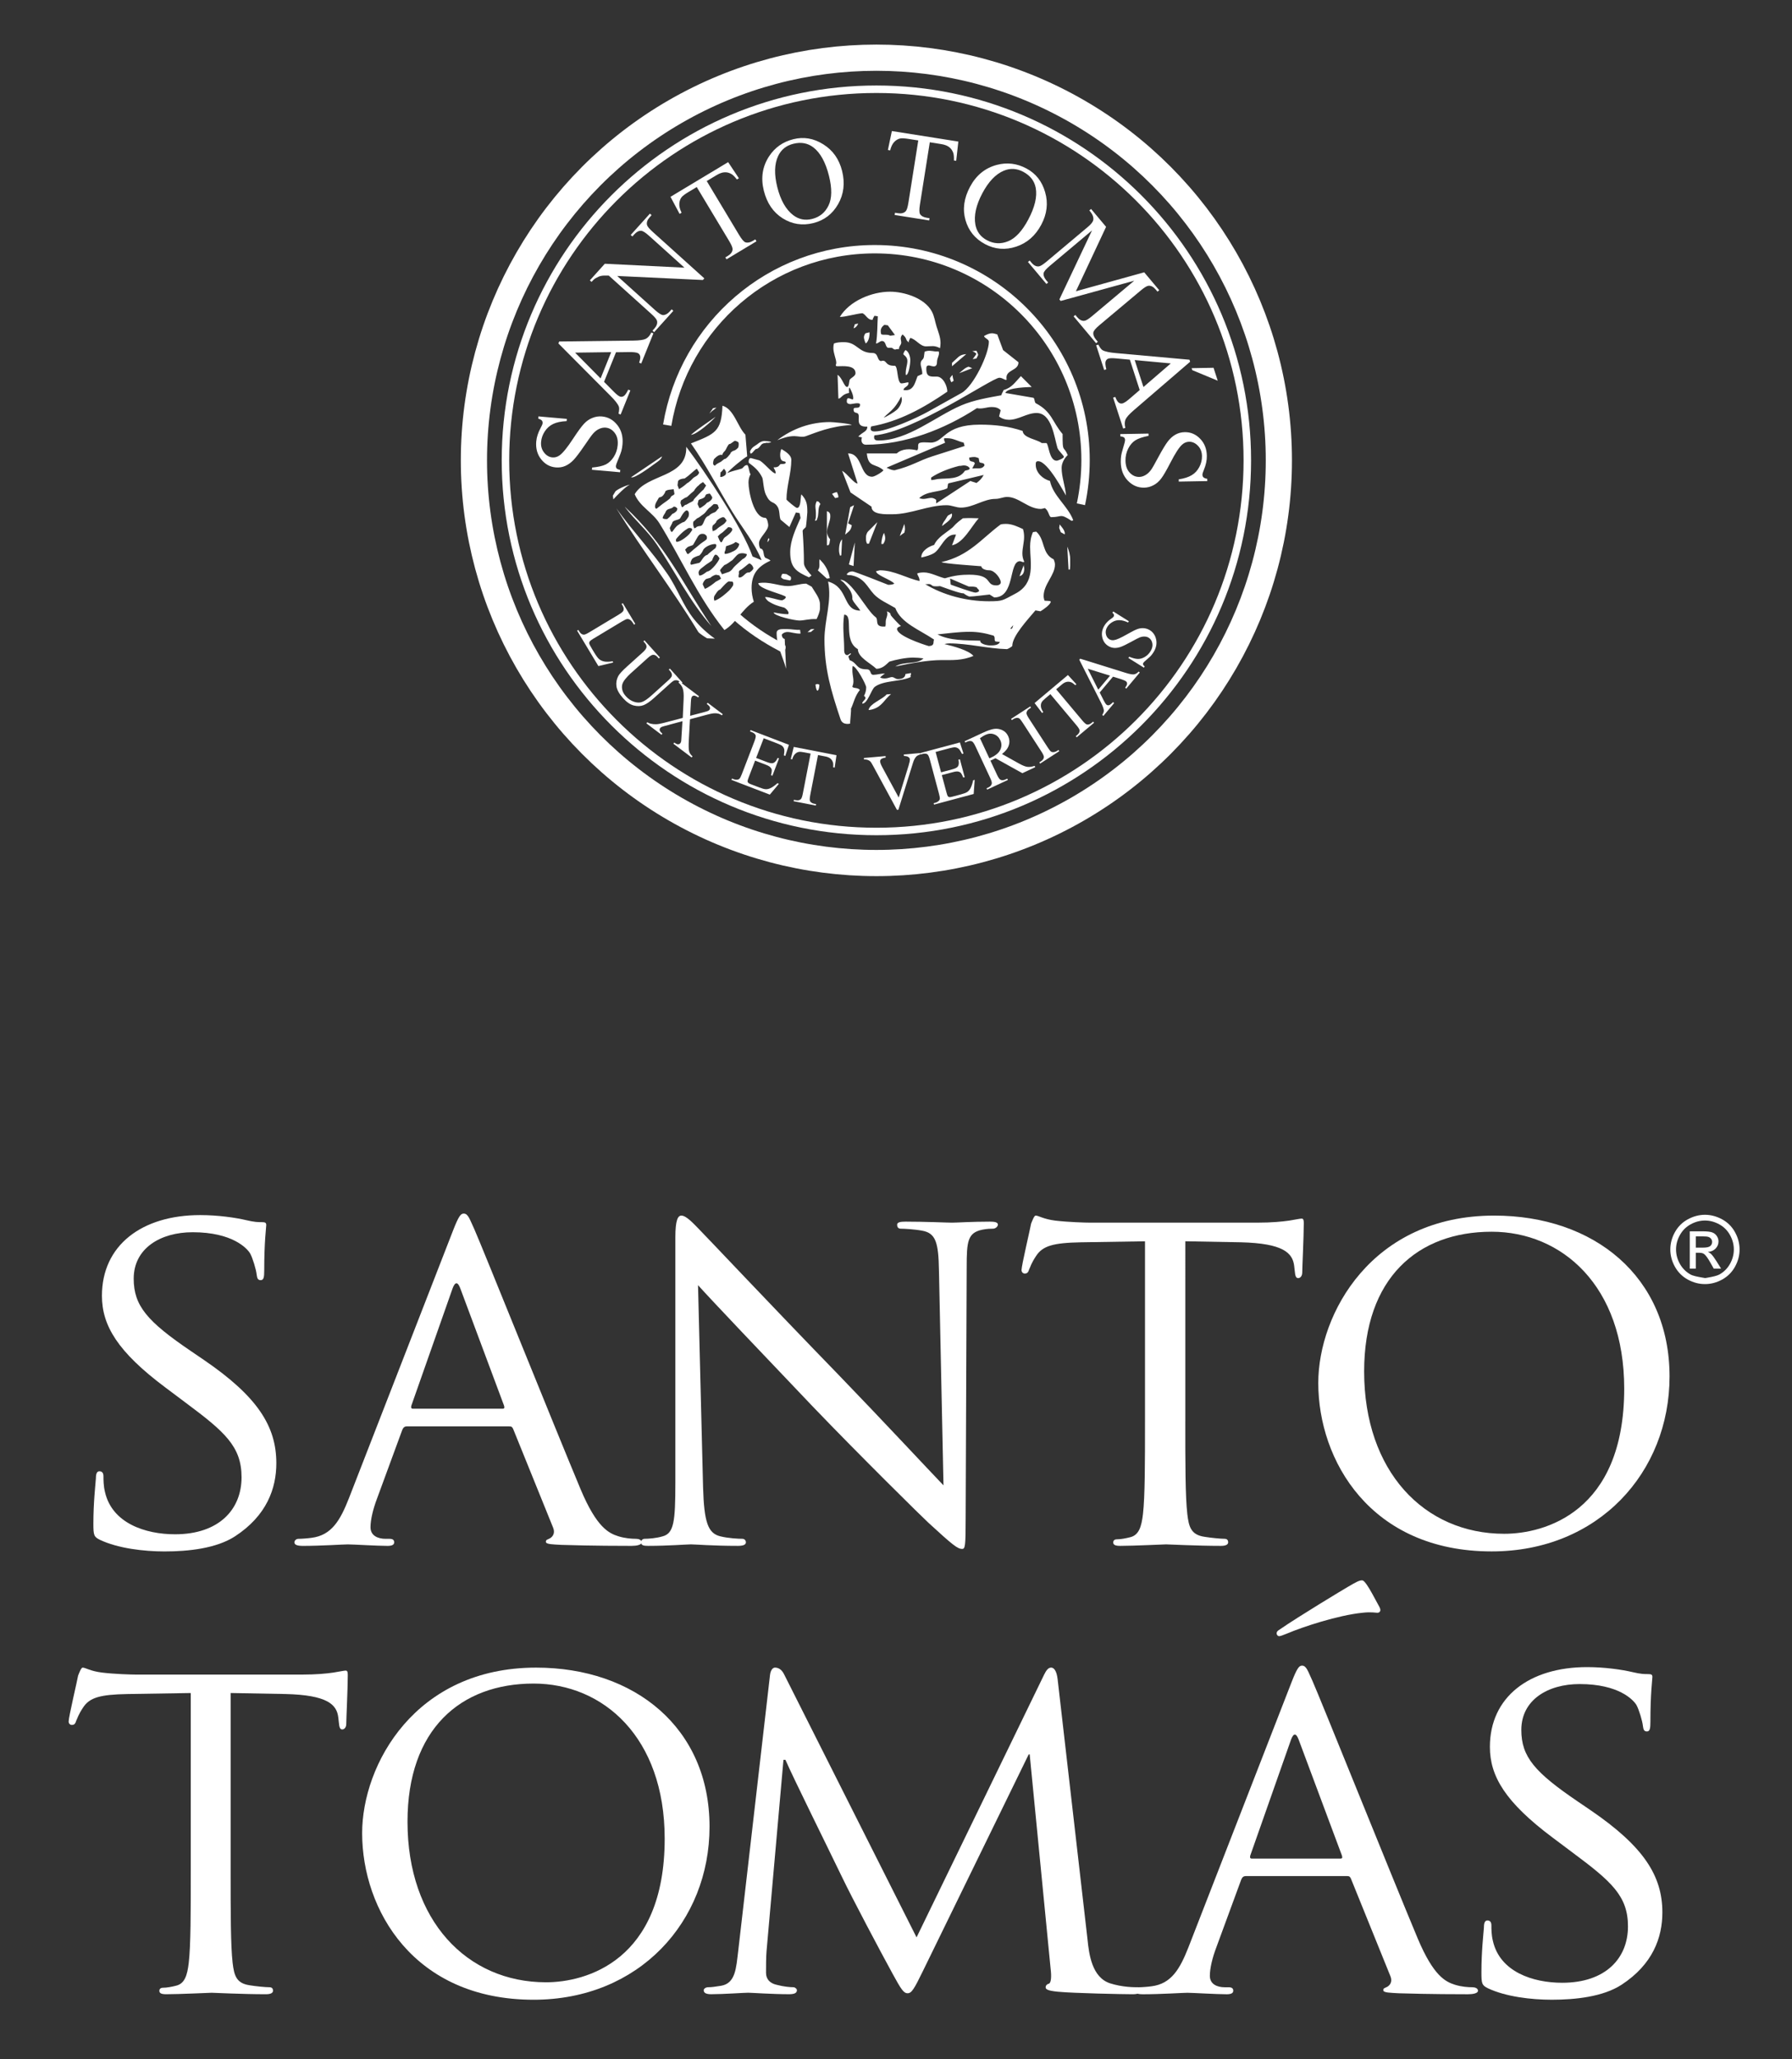 <?xml version="1.0" encoding="utf-8"?>
<!-- Generator: Adobe Illustrator 15.0.0, SVG Export Plug-In . SVG Version: 6.00 Build 0)  -->
<!DOCTYPE svg PUBLIC "-//W3C//DTD SVG 1.1//EN" "http://www.w3.org/Graphics/SVG/1.1/DTD/svg11.dtd">
<svg version="1.1" id="Capa_1" xmlns="http://www.w3.org/2000/svg" xmlns:xlink="http://www.w3.org/1999/xlink" x="0px" y="0px"
	 width="239.13px" height="274.615px" viewBox="0 0 239.13 274.615" enable-background="new 0 0 239.13 274.615"
	 xml:space="preserve">
<rect x="0" y="0" width="239.13" height="274.615" fill="#333333" stroke="none"/>
<circle fill="none" stroke="#FFFFFF" stroke-width="3.495" stroke-miterlimit="3.864" cx="116.948" cy="61.4" r="53.707"/>
<path fill="none" stroke="#FFFFFF" stroke-width="1.115" stroke-miterlimit="3.864" d="M89.035,56.707
	c2.218-13.317,13.753-23.469,27.701-23.469c15.533,0,28.124,12.592,28.124,28.125c0,2.021-0.213,3.993-0.618,5.894"/>
<path fill="none" stroke="#FFFFFF" stroke-width="1.115" stroke-linecap="round" stroke-miterlimit="3.864" d="M104.283,86.344
	c-2.17-1.124-4.269-2.524-6.084-4.153"/>
<path fill-rule="evenodd" clip-rule="evenodd" fill="#FFFFFF" d="M112.159,95.921c-1.276-3.827-2.14-6.689-2.14-10.664
	c0-2.565,1.019-5.125,0.483-7.691c2.788,0.77,1.876,3.875,4.306,3.875c-0.392-0.609-0.877-1.012-1.071-1.532
	c0.084-1.003-0.718-1.701-1.155-2.223c-0.058-0.069-0.442-0.314-0.442-0.361c1.443-0.045,3.498,4.124,4.706,4.987
	c0.446,0.32-0.259,1.387,1.302,1.247c0.057-0.315,0.043-0.464,0.043-0.616c0-0.522,0.344-0.808,0.169-1.412
	c0.344,0.173,0.482,0.23,0.482,0.466c0,0.125,1.268,1.445,1.386,1.503c-0.225,0.065-0.524,0.186-0.524,0.391
	c0,0.882,3.291,2.006,4.243,2.283c0.823-0.053,0.537-0.506,0.693-0.873c-1.929-1.305-4.432-2.214-5.167-4.206
	c-1.004-0.598-2.137-1.072-2.858-1.847c-0.915-0.982-1.26-2.173-3.025-2.523c-0.199-0.039-0.489,0.037-0.609-0.121
	c0.264-0.367,0.559-0.39,0.798-0.39c0.232,0,4.271,1.588,4.748,1.788c0.445,0,0.62-0.069,0.819-0.151
	c-0.45-0.559-2.437-1.115-2.437-1.668l0.503-0.12c1.9,0,3.536,1.053,5.295,1.428c0.015-0.493-0.275-0.731-0.314-1.007
	c0.29-0.116,0.6-0.135,0.924-0.135c0.882,0,1.917,0.595,2.773,0.782c1.305-0.396,2.253-0.482,3.234-0.482
	c3.258,0,2.09,1.428,3.636,1.428c0.351,0,0.588-0.179,0.588-0.406c0-0.492-0.797-1.608-1.534-1.608c-0.447,0-1.018-0.166-1.071-0.54
	c-0.646-0.057-5.063-0.348-5.315-0.555c3.683-0.824,5.381-3.161,7.899-5.018c0.232-0.062,0.469-0.075,0.715-0.075
	c0.827,0,1.602,0.388,2.27,0.69c0.1,0.346,0.146,0.684,0.146,1.037c0,0.742-0.23,1.477-0.23,2.223c0,0.373,0.077,0.746,0.253,1.097
	c-0.105,0.149-0.428-0.075-0.568-0.075c-1.555,0-0.597,4.836-3.444,4.836l-0.61-0.389c-0.68,0.065-2.099,0.269-2.667,0.269
	c-0.197,0-0.688-0.326-0.82-0.436c-0.299,0.103-2.738-0.82-3.15-0.96c-0.175,0.037-0.406,0.03-0.589,0.03
	c-0.502,0-0.403-0.16-0.715-0.27c-0.216-0.077-0.478,0.046-0.679-0.026c2.436,1.477,5.51,2.293,8.516,2.293
	c1.931,0,1.821-0.123,3.537-1.016c2.729-1.421,1.969-4.141,1.969-6.253c0-0.651,0.1-1.332,0.376-1.953l0.441-0.061
	c1.217,1.044,0.696,2.914,2.333,3.695c0.091,0.232,0.167,0.452,0.167,0.692c0,1.428-1.513,2.617-1.513,4.22
	c0,0.187,0.054,0.388,0.104,0.571c0.065,0.091,0.843-0.012,0.843,0.166c0,0.36-0.994,1.057-1.367,1.276l-0.672-0.12
	c-1.027,1.224-3.09,3.421-3.09,4.732c0,0.088-0.608,0.438-0.714,0.436c-2.569-0.066-5.131-0.767-7.688-0.767
	c-0.229,0-0.437,0.039-0.652,0.091c1.159,0.277,3.232,0.816,3.866,1.577c-1.468,0.645-2.93,0.556-4.223,0.556
	c-1.916,0-4.349,0.464-6.197,0.857c1.196-0.747,2.895-0.214,3.76-1.083c-0.474-0.065-0.925-0.104-1.408-0.104
	c-0.961,0-2.271,0.27-3.151,0.54c-0.466,0.421-0.881,0.917-1.722,0.962c-0.868-0.819-2.453-1.513-2.479-2.629
	c-2.051-1.173-0.486-4.597-1.828-4.597c-0.246,1.664,0,3.005,0,4.567c0,0.22-0.023,0.826,0.419,0.826
	c0.134,0,0.343-0.241,0.484-0.241c0.042,0.2-0.384,0.322-0.336,0.452l0.167,0.464c1.086,0.389,0.806,1.217,2.248,1.217
	c0.727,0,0.373,0.736,0.925,0.736c0.426,0,1.016-0.18,1.534-0.18c-0.386,0.307-0.546,0.387-0.631,0.557
	c0.758,0.284,1.237-0.076,1.555-0.076c0.319,0,0.466,0.27,0.82,0.27c0.691,0,0.987-0.311,0.987-0.676l0.735-0.135
	c0.063,0.258-0.155,0.396,0,0.526c-1.392,0.652-3.621,0.431-4.81,1.308c-0.483,0.354-0.96,2.252-1.681,2.252
	c-0.042-0.402,0.802-0.636,0.231-1.037c0.199-0.376,0.293-0.739,0.293-1.142c0-0.351-1.313-2.838-1.806-2.838
	c-0.189,1.159,0.347,1.831-0.042,2.734c0.083,0.288,0.695,0.078,1.009,0.45c-0.674,0.82-0.792,1.648-1.198,2.523
	c0.074,0.082-0.15,1.914-0.096,1.967C113.452,96.506,112.451,96.798,112.159,95.921 M126.867,77.973l-0.083-0.812l2.479,1.066
	c0.427,0,0.663-0.011,1.072,0.106c0.048,0.202,0.314,0.226,0.314,0.496c-0.073,0.131-0.361,0.21-0.482,0.21
	C129.808,79.039,127.301,78.134,126.867,77.973 M134.808,83.846l0.4-0.466c-0.094,0.421-0.191,0.481-0.23,0.481L134.808,83.846z
	 M132.099,86.083c-0.424,0-1.378-0.218-1.282-0.631c-1.927-0.06-4.088,0.023-5.714-0.841c1.448-0.141,2.812-0.346,4.286-0.346
	c1.155,0,2.133,0.197,3.193,0.511c0.279,0.224,0.026,0.65,0.272,0.781c0.032,0.017,0.457,0.034,0.567,0.06
	C133.242,86.109,132.459,86.083,132.099,86.083 M109.073,92.137c-0.203-0.188-0.205-0.593-0.259-0.826
	c0.309-0.153,0.395-0.038,0.531,0.016c-0.032,0.448-0.097,0.649-0.167,0.72L109.073,92.137z M115.9,94.69
	c0.195-0.87,1.788-1.358,2.417-2.073l0.588-0.045c-0.951,0.776-1.156,1.624-2.43,2.023C116.352,94.634,116.038,94.708,115.9,94.69
	 M136.048,76.846l0.566-1.488c-0.015,0.167,0.064,0.332,0.064,0.496C136.679,76.318,136.512,76.733,136.048,76.846 M104.217,77.001
	c0.103-0.363,0.099-0.432,0.258-0.475l0.476,0.043l0.56,0.346c0.128,0.325-0.032,0.514-0.128,0.495l-0.864-0.173L104.217,77.001z
	 M103.246,81.682c0.695,0.13,1.319,0.238,1.92,0.238c0.259-0.298-0.382-0.844-0.539-0.885c-0.843-0.221-1.363-0.376-2.091-0.841
	c-0.115-0.072-0.433-0.419-0.433-0.561c0.444-0.058,1.788,0.431,2.222,0.431c0.169,0,0.54-0.241,0.54-0.431
	c0-0.31-3.668-1.044-3.668-1.854c1.474-0.26,2.72,0.388,3.948,0.388c0.818,0,1.608-0.324,2.438-0.324l0.733,0.41
	c0.396,0.697,1.101,1.502,1.101,2.33v0.604c0,0.359-0.282,1.07-0.454,1.381c-1.016-0.043-1.639,0.195-2.288,0.195
	C106.037,82.762,103.246,82.149,103.246,81.682 M95.395,85.178l-1.036-0.044c-0.241-0.133-1.061-0.658-1.186-0.864
	c-3.439-5.664-7.448-10.853-10.937-16.481c2.245,3.121,4.804,5.801,6.853,8.795c1.327,1.941,2.028,4.151,3.544,6.026
	C93.421,83.583,94.37,84.459,95.395,85.178 M107.755,84.313l0.452-0.387l0.476-0.043l-0.476,0.409L107.755,84.313z M104.899,89.197
	c-0.479-1.748-1.264-3.009-1.264-4.797c0-0.44,0.525-0.495,0.863-0.495h0.539c0.573,0,1.151,0.129,1.727,0.107l0.063,0.496
	c-0.741,0.022-1.237-0.216-1.768-0.216c-0.266,0-0.574,0.131-0.734,0.345c0,0.321,0.192,0.566,0.388,0.583L104.899,89.197z
	 M110.344,77.172l-1.208-1.1c0.369-0.492,0.123-0.947,0.237-1.488c0.182,0.23,0.409,0.43,0.582,0.669
	c0.413,0.572,0.651,1.165,0.777,1.854L110.344,77.172z M113.902,43.781l0.173-0.541l0.453-0.086
	c-0.154,0.353-0.328,0.478-0.453,0.562L113.902,43.781z M118.799,44.772c-0.449-0.225-0.748-0.051-1.186-0.173
	c-0.071-0.095-0.086-0.334-0.086-0.452c0-0.354,0.211-0.64,0.495-0.821l0.453,0.065l0.951,1.294L118.799,44.772z M115.542,45.807
	c-0.103-0.094-0.259-0.648-0.259-0.797c0-0.201,0.083-0.414,0.215-0.561l0.54-0.129c0.016,0.393-0.054,0.932-0.324,1.316
	L115.542,45.807z M119.661,46.563c-0.399,0.173-0.438-0.122-0.689-0.173c-0.184-0.036-0.421,0.069-0.583-0.064
	c-0.251-0.209-0.185-0.842-0.711-0.842c-0.241,0-0.58,0.373-0.777,0.323c0.203-1.215,0.159-2.399,0.237-3.623l-0.454-0.065
	c-0.054,0.11-0.257,0.432-0.235,0.54c-0.678,0.043-0.876-0.681-1.36-0.885c-0.917,0.08-2.25,0.497-3.02,0.497
	c1.292-2.133,4.254-3.366,6.709-3.366c1.883,0,4.613,0.853,5.565,2.633c0.343,0.639,0.415,1.308,0.626,1.983
	c0.223,0.721,0.538,1.456,0.538,2.223c0,0.228-0.028,0.464-0.065,0.69c-0.805-0.403-1.08-0.238-1.877-0.238
	c-0.795,0-1.376-0.993-2.091-1.122c-0.019,0.037-0.382,0.648-0.108,0.648c-0.669-0.424-0.205-0.508-0.927-1.122
	c-0.411,0.446-0.173,0.77-0.173,1.079c0,0.355-0.302,0.438-0.302,0.884H119.661z M129.801,47.9c0.348-0.458,0.422-0.586,0.496-0.713
	c-0.303-0.31-0.527-0.316-0.562-0.344l0.562-0.065c0.056,0.081,0.237,0.493,0.237,0.56l-0.237,0.475L129.801,47.9z M127.04,48.849
	v-0.452c0.155-0.172,0.354-0.311,0.518-0.475c0.474-0.474,0.701-0.626,1.381-0.691L127.04,48.849z M127.988,49.778
	c0.578-0.469,0.793-0.736,1.267-0.87l0.481,0.201L127.988,49.778z M120.826,46.692c0.477,0.167,0.648,0.979,0.648,1.315
	c0,0.605-0.224,2.083-0.603,2.007c-0.065-0.776,0.214-1.304,0.214-1.877c0-0.595-0.538-0.782-0.538-0.907
	C120.547,47.097,120.722,46.78,120.826,46.692 M126.954,50.986c-0.135-0.217-0.194-0.488-0.194-0.54
	c0.118-0.209,0.312-0.418,0.345-0.431c0.022,0.454,0.151,0.623,0.151,0.776L126.954,50.986z M117.916,55.708
	c0.438-0.46,0.952-0.82,1.358-1.294c0.278-0.324,0.493-0.649,0.711-1.014c0.091-0.152,0.17-0.362,0.281-0.495
	c0.281,0.616-0.256,1.453-0.583,1.746C119.36,54.943,118.32,55.575,117.916,55.708 M94.661,55.148l0.496-0.713l0.453-0.063
	c-0.418,0.349-0.494,0.37-0.539,0.409L94.661,55.148z M103.721,58.708c2.068-1.56,4.465-2.416,7.054-2.416
	c0.315,0,2.627,0.192,2.886,0.389c-2.835,0.144-4.812,1.031-6.165,1.51c-0.444,0.156-1.014-0.022-1.488-0.022
	C105.145,58.168,104.519,58.418,103.721,58.708 M102.017,58.815c0.155,0,0.761,0.068,0.884,0.129
	c-0.042,0.107-0.517,0.153-0.603,0.108c-0.213,0.077-0.364,0.02-0.583,0.152c-0.214,0.128-0.436,0.69-0.87,0.69
	c-0.372,0.343-0.458,0.603-0.684,0.603c-0.129-0.222-0.054-0.361,0-0.453c0.284-0.473,0.508-0.504,0.929-0.819
	C101.531,58.851,101.877,58.815,102.017,58.815 M92.202,57.996c1.039-0.902,2.197-1.608,3.3-2.416
	C94.97,56.199,92.978,57.96,92.202,57.996 M84.206,63.656l4.134-2.791c-0.057,0.419-0.679,0.772-1.099,1.079
	C86.879,62.209,84.669,63.869,84.206,63.656 M81.848,66.603l-0.065-0.496l0.324-0.538c0.17-0.283,1.632-0.929,1.985-0.929
	C83.629,64.725,82.263,66.138,81.848,66.603 M111.444,66.431l-0.411-0.562c0.417-0.231,0.535-0.194,0.648-0.236
	c0.214,0.454,0.21,0.613,0.173,0.712L111.444,66.431z M143.002,69.473c-1.599-1.058-1.259-0.497-2.719-0.497
	c-0.319,0-0.315-0.88-0.862-1.208c-0.166,0.033-0.371,0.109-0.538,0.109c-1.686,0-2.909-1.597-4.488-1.597
	c-0.555,0-0.968,0.259-1.553,0.259c-1.579,0-2.993,1.164-4.616,1.164c-0.638,0-1.229-0.323-1.898-0.323
	c-2.466,0-4.789,1.208-7.226,1.208c-0.867,0-2.805,0.107-2.805-1.014l-2.804-1.899l-1.123-2.891
	c0.711,0.398,1.583,1.705,2.072,1.705l-1.273-4.012c1.953-0.022,1.535,3.107,3.215,3.107c0.314,0,1.295-0.573,1.51-0.863
	c-1.087-0.978-2.02-0.289-2.223-2.244h3.99c0.747-0.678,1.819-0.625,2.718-0.41c0.265-0.211,0.031-0.645,0.217-0.906
	c0.188-0.263,1.284-0.13,1.596-0.13c1.824,0,1.725-2.394,6.557-2.394c1.99,0,3.825,0.202,5.717,0.841
	c0.07,0.946,1.901,1.108,2.547,1.618h0.625c0.322,0.177,0.352,2.351,1.358,2.351c0.175,0,0.972-0.322,0.972-0.517
	c0-0.187-0.743-0.807-0.864-1.208c-0.418-1.396-0.754-4.638-2.782-4.638c-1.271,0-2.407,0.906-3.667,0.906
	c-0.475,0-0.973-0.14-1.337-0.453l0.214-0.82c-0.311-0.352-0.759-0.43-1.207-0.43c-0.661,0-1.276,0.309-1.963,0.149
	c-4.327,2.826-9.615,4.876-14.819,4.876c-0.547,0-0.698-0.554-0.517-0.97l-0.497-0.108c0.601-0.654,1.208-0.64,1.208-1.337
	c-1.328,0.064-1.143-0.708-1.143-1.36c0-0.772-0.691-0.202-0.691-0.928c0-0.474,0.864,0.095,0.864-0.646
	c0-0.363-1.095-0.065-1.273-0.065c-0.23,0-0.496-0.086-0.496-0.345c0-0.786,0.455-0.281,0.82-0.281
	c0.215-0.381-0.419-1.575-0.453-1.575c-0.128,0-0.065,0.626-0.065,0.713c-0.996,0.172-1.023,0.754-1.424,0.754l-0.107-3.171
	c0.619,0.386,0.883,1.617,1.272,1.617c0.282,0,0.247-0.825,0.367-0.991c0.167-0.234,0.754-0.459,0.754-0.841
	c0-1.13-1.737-0.929-2.393-0.929c-0.4,0-0.174-0.219-0.174-0.452c0-0.51-0.388-1.253-0.388-1.985c0-0.204,0.019-0.41,0.086-0.605
	c0.408-0.152,0.887-0.171,1.316-0.171c1.813,0,1.892,1.445,3.841,1.445c0.796,0,0.546,0.978,1.1,1.079
	c0.907-0.259,0.404,0.669,1.877,0.625c0.399,0.165,0.265,1.908,0.733,2.309c0.152,0.131,0.822-0.108,1.056-0.108
	c0.13,0.581-0.656,0.616-0.646,1.035c1.363,0.208,1.508-0.976,1.876-1.856l0.625-0.279c0.011-0.592-0.215-0.978-0.215-1.359
	c0-0.572,0.347-0.463,0.431-0.929l0.094-0.69c0.512-0.215,0.976-0.091,1.409-0.036l0.46-0.007c0.193,0.448-0.217,0.83-0.217,1.446
	c0,0.905-0.829,0.431-1.077,0.431c-0.321,0-0.347,0.2-0.347,0.474c0,1.112,0.591,1.014,1.404,1.014c0.832,0,1.401,1.257,1.401,2.006
	c-3.176,2.176-6.436,3.986-10.16,4.639c-0.28,0.708,0.362,0.668,0.496,0.668c1.628,0,5.622-1.817,7.118-2.653l4.444-2.48
	c1.617-0.904,3.646-5.203,3.646-6.839c0-0.337-0.586-0.451-0.647-0.755c0.445-0.255,0.771-0.367,1.057-0.367
	c0.234,0,0.488,0.088,0.711,0.151l0.776,2.093l2.05,1.618c0.022,1.219-1.854,0.935-1.575,2.329c-0.218,0.127-0.517-0.259-0.97-0.259
	c-0.973,0-11.449,7.264-16.676,7.68c-0.192,0.635,0.251,0.69,0.519,0.69c3.977,0,7.621-3.213,11.066-4.681
	c1.71-0.728,3.556-1.022,5.372-1.358c-0.031-0.153,0.243-0.519,0.28-0.691c1.124-0.312,1.559-1.076,2.308-1.856l1.446,1.445
	c-0.217,0.029-3.29,0.024-3.518,0.8l3.753,0.645c0.188,0.126,0.105,0.619,0.324,0.735c2.152,1.132,2.158,2.466,3.56,4.098
	c0,2.637,0.098,1.435,0.689,2.805c-0.447,0.403-0.819,1.087-0.819,1.704c0,1.255,0.497,2.437,0.581,3.689
	c-0.178-0.249-2.402-4.574-3.709-4.574c-0.333,0-0.323,0.228-0.323,0.496c0,1.019,0.943,1.893,1.898,2.136
	c0.402,1.996,2.389,3.335,3.106,5.242L143.002,69.473z M124.926,67.144l4.571-3c0.211,0.114,0.552,0.157,0.8,0.28
	c0.446-0.322,0.709-0.601,0.971-1.078l-4.704,1.121c-0.134,0.157-0.068,0.462-0.171,0.67c-1.221,0.557-2.665,0.329-3.732,1.294
	c0.617,0.269,1.102-0.022,1.617-0.022c0.246,0,0.46,0.111,0.648,0.259V67.144z M129.736,62.483c0.148,0.011,0.302-0.022,0.453-0.022
	c0.493,0,0.899,0.083,1.187-0.389c-0.017-0.467-0.642-0.226-0.69-0.496l-0.086-0.474c-0.171-0.052-0.38-0.152-0.562-0.152
	c-0.432,0-0.555,0.08-0.69,0.066c-0.087,0.805,0.671,0.34,0.733,0.819L129.736,62.483z M124.256,64.015
	c0.271,0.034,0.649-0.099,0.928-0.129c1.245-0.136,2.775,0.132,3.581-1.102c0.398-0.113,0.54-0.085,0.646-0.3
	c-0.137-0.29-0.479-0.411-0.775-0.411c-0.215,0-0.439,0.084-0.648,0.065c-1.46,0.368-2.761,0.907-3.731,1.553V64.015z
	 M119.383,62.721c2.33-0.581,3.196-1.27,5.025-1.856l4.314-1.38l-0.129-0.454c-0.747-0.158-1.357-0.581-2.157-0.581h-0.432
	c-0.086,0.317,0.107,0.443,0.107,0.603l-7.809,3.322C118.891,62.678,119.165,62.721,119.383,62.721 M108.747,69.473
	c0.075-0.184,0.13-0.427,0.13-0.626v-0.453c0-0.3-0.065-0.602-0.065-0.906c0-0.219,0.084-0.45,0.172-0.647
	c0.158,0.127,0.127-0.167,0.497,0.388c-0.332,0.433-0.234,1.085-0.324,1.596c-0.033,0.19-0.111,0.38-0.173,0.561L108.747,69.473z
	 M125.702,70.12c0.154-0.479,0.333-0.638,0.453-0.82c0.113-0.17,0.214-0.388,0.344-0.54c0.424-0.229,0.47-0.259,0.52-0.259
	c0.179,0.713-0.778,1.215-1.252,1.619H125.702z M142.01,71.242c-0.181-0.091-0.278-0.186-0.453-0.245l-0.216-0.575l0.064-0.476
	c0.188,0.252,0.737,0.785,0.691,1.296H142.01z M112.78,71.307l0.67-3.668l0.518-0.259l-0.799,2.417
	c0.217,0.095,0.47,0.255,0.496,0.258C113.548,70.765,113.279,70.869,112.78,71.307 M120.072,71.478l0.604-1.595
	c0.045,0.226,0.086,0.458,0.086,0.69c0,0.125-0.045,0.357-0.086,0.474C120.254,71.314,120.161,71.453,120.072,71.478
	 M102.406,72.276c0.066-0.365,0.117-0.455,0.172-0.497c0.195,0.192-0.026,0.294-0.109,0.497H102.406z M115.714,72.514
	c-0.092-0.123-0.15-0.387-0.15-0.539v-0.432c0-0.165,0.141-0.529,0.258-0.646l1.252-1.252l-1.123,2.869H115.714z M117.613,72.558
	c0-0.583,0.197-1.23,0.346-1.489c0.293,0.718,0.155,1.092-0.108,1.489H117.613z M110.344,72.729v-4.552
	c0.442,0.14,0.453,0.427,0.453,0.712c0,0.64-0.432,1.33-0.432,2.05c0,0.357,0.167,0.732,0.41,0.992
	c-0.057,0.153-0.046,0.798-0.302,0.798H110.344z M112.09,74.111c-0.068-0.223-0.129-0.479-0.129-0.713
	c0-0.752,0.163-1.224,0.409-1.466l-0.106,2.136L112.09,74.111z M122.941,74.348c-0.022-0.916,1.116-1.514,1.704-1.661
	c0.523-1.098,1.614-1.6,2.481-2.352c0.573-0.661,0.97-0.9,1.358-1.208c0.662-0.044,1.451-0.036,2.114,0
	c-0.978,1.1-2.047,3.301-3.56,3.603l0.539-1.423c-1.468-0.173-2.006,1.894-2.934,2.459c-0.483,0.293-1.116,0.456-1.661,0.582
	H122.941z M83.379,67.596c5.497,5.102,7.596,10.03,11.542,15.898c-2.838-3.227-4.851-7.242-7.227-10.807
	c-1.233-1.851-2.955-3.291-4.292-5.048L83.379,67.596z M113.902,75.492c-0.087-0.025-0.602-0.179-0.624-0.216l0.797-2.934
	L113.902,75.492z M142.592,75.964l-0.172-3.063c0.228,0.546,0.388,1.108,0.388,1.704v0.821c0,0.175-0.028,0.363-0.043,0.538H142.592
	z M107.95,77.001c-1.635-0.744-2.504-1.233-2.504-3.344c0-1.595,0.759-3.147,1.381-4.574l-0.13-0.647l-0.495-0.086l-0.862,1.941
	l-1.188-0.992c-0.206-0.574-0.061-1.291-0.453-1.812c-0.544-0.727-0.878-0.19-1.509-1.532c-0.315-0.669-0.341-1.997-0.475-2.265
	c-0.457-0.915-0.996-1.37-1.79-1.963c-0.066-0.324,0.062-0.69,0.301-0.625l1.035,0.281c0.554,0.149,1.768,1.767,2.245,1.767
	c0.021-0.436-0.26-0.624-0.26-0.819c0.764,0.043,0.739-0.383,0.928-0.431c0.135-0.034,0.669,0.04,0.669-0.195
	c0-0.362-0.734,0.154-0.734-1.056c0-0.177,0.053-0.617,0.173-0.755c0.493,0.305,1.315,0.762,1.315,1.445
	c0,1.743-0.646,3.539-0.646,5.285c0,0.066,1.218,1.121,1.402,1.121c0.559,0,0.444-1.426,0.582-1.811
	c0.748,0.814,0.798,1.38,0.798,2.395c0,0.168-0.16,1.873-0.193,1.94c-0.087,0.173-0.448,0.352-0.433,0.562
	c0.105,1.449,0.173,2.899,0.173,4.314c0,0.49,0.687,1.256,1.013,1.618L107.95,77.001z M97.034,63.107
	c0.644-0.294,1.265-0.385,1.92-0.602c0.246-0.084,0.351-0.476,0.734-0.476c0.232,0,0.287,1.097,0.473,1.208
	c-0.188,0.342-0.28,0.733-0.28,1.122c0,1.116,0.68,4.703,2.222,4.703c0.288,0,0.411,0.81,0.411,0.992
	c0,0.769-1.231,1.65-1.231,2.395c0,0.245,0.043,0.496,0.173,0.711c0.565,0.06,0.343,0.832,0.626,1.187
	c0.098,0.124,0.536,0.194,0.733,0.431c-1.678,0.758-2.523,1.773-2.523,3.647c0,0.606,0.111,1.256,0.301,1.832
	c-1.581,0.995-2.334,2.827-3.925,3.776c-3.555-4.436-5.798-9.583-8.671-14.237c-0.909-1.468-2.631-2.236-3.302-3.884
	c1.631-2.774,7.006-2.135,6.881-6.32c2.521,3.328,7.527,10.834,8.845,14.626l1.207,0.496c-0.956-2.375-2.579-4.297-3.903-6.45
	c-1.869-3.039-3.462-6.197-5.523-9.125c3.253-1.282,4.068-1.575,4.207-5.027c1.536,0.427,2.011,2.809,3.063,3.862l0.236,2.89
	C99.21,61.109,97.332,62.667,97.034,63.107 M96.106,63.604c0.278,0.062,0.62-0.188,0.713-0.28c0.236-0.424-0.216-0.798-0.216-0.798
	C96.42,62.752,96.237,62.975,96.15,63L96.106,63.604z M98.522,58.988c0.007-0.033-0.327-0.197-0.456-0.197
	c-0.092,0-0.671,0.518-0.708,0.414c-0.232,0.073-0.429,0.673-0.584,0.883c-0.365,0.343-0.387,0.57-0.387,0.605
	c-0.43-0.187-0.952,0.391-1.122,0.561c-0.128,0.446-0.204,0.718,0.13,0.863c0.169-0.23,0.622-0.433,0.819-0.54l0.454-0.366
	c0.214,0.081,0.687-0.568,0.819-0.734c-0.032-0.157,0.37-0.367,0.431-0.367c0.279-0.054,0.54-0.366,0.54-0.366
	C98.597,59.662,98.612,59.042,98.522,58.988 M100.011,76.354c0.149-0.083,0.517-0.362,0.517-0.561
	c-0.037-0.342-0.387-0.647-0.56-0.647c-0.141,0.07-1.043,0.884-1.187,0.884c-0.273,0.17-0.173,0.365-0.173,0.453
	c-0.086,0.393-0.07,0.475,0,0.54c0.509,0.071,0.782-0.588,1.186-0.669H100.011z M95.308,79.524
	c-0.098,0.332,0.004,0.469,0.023,0.604c0.743-0.21,1.767-1.187,1.767-1.187c0.215-0.147,0.613-0.641,0.734-0.884
	c0.054-0.393-0.043-0.41-0.086-0.475l-0.475-0.043c-0.293,0.04-1.155,1.1-1.187,1.1C95.83,78.64,95.441,79.31,95.308,79.524
	 M95.977,76.742l-0.432-0.086c-0.128,0-0.656,0.253-0.711,0.389l-0.583,0.171c-0.216,0.114-0.473,0.489-0.473,0.735l0.278,0.581
	c0.399-0.092,1.292-0.794,1.381-0.883c0.023-0.066,0.669-0.323,0.777-0.498L95.977,76.742z M96.344,76.592l0.949-0.324
	c0.285-0.143,0.422-0.346,0.604-0.583c0.007-0.055,1.207-1.122,1.207-1.122c0.255-0.082,0.565-0.396,0.562-0.647
	c-0.593-0.258-1.132-0.082-1.23,0.066c-0.069-0.018-0.65,0.696-0.711,0.733c-0.368,0.22-0.645,0.513-1.057,0.647
	c0,0-0.584,0.574-0.584,0.733L96.344,76.592z M93.302,76.742c0.345,0.13,1.053-0.573,1.1-0.517c0.566-0.079,1.683-1.575,1.596-1.791
	c-0.165-0.206-0.248-0.452-0.538-0.452c-0.144,0-0.406,0.635-0.432,0.754c-0.011,0.052-0.798,0.561-0.798,0.561
	c-0.498,0.434-1.014,0.637-1.014,1.122L93.302,76.742z M95.48,72.558c-0.548-0.022-1.338,0.329-1.616,0.733
	c-0.166,0.401-0.366,0.625-0.526,0.783c-0.397,0.119-0.994,0.326-1.071,0.641c-0.164,0.273-0.175,0.604-0.021,0.604l1.013-0.237
	c0.345-0.064,0.54-0.969,1.143-1.079c0.054-0.097,0.767-0.677,1.078-0.907c0.152-0.336,0.125-0.395,0.065-0.474L95.48,72.558z
	 M98.651,72.536c-0.526-0.319-0.553-0.251-0.559-0.194c-0.348,0.274-0.802,0.361-1.208,0.517c-0.065,0.453-0.086,0.453-0.086,0.518
	c-0.152,0.283-0.128,0.455-0.066,0.496c0.352,0.036,1.177-0.33,1.446-0.539c0.164-0.128,0.332-0.347,0.409-0.54L98.651,72.536z
	 M91.425,73.312c0.247,0.483,0.242,0.583,0.411,0.583c0.387-0.286,0.637-0.554,0.905-0.756c0.368-0.278,0.658-0.575,0.993-0.797
	c0.163-0.109,0.46-0.291,0.582-0.454c0.055-0.314-0.038-0.426-0.065-0.453c-0.196-0.196-0.26-0.236-0.539-0.236
	c-0.346,0-0.553,0.264-0.69,0.538l-0.518,0.907c-0.141,0.166-0.573,0.168-0.82,0.388L91.425,73.312z M95.783,71.542
	c0.143,0.343,0.286,0.729,0.453,0.799c0.21-0.086,0.24-0.516,0.518-0.691c0.418-0.288,0.88-0.672,0.971-0.992
	c-0.012-0.3-0.312-0.346-0.561-0.346c-0.104,0.13-0.529,0.487-0.69,0.648c-0.128,0.128-0.304,0.196-0.44,0.331L95.783,71.542z
	 M95.114,70.853c0.47-0.159,0.584-0.333,0.733-0.453c0.228-0.182,0.542-0.351,0.778-0.539c0.249-0.238,0.29-0.361,0.344-0.453
	c-0.178-0.133-0.202-0.432-0.495-0.432c-0.234,0.023-0.933,0.408-0.907,0.669c-0.183,0.228-0.313,0.339-0.431,0.41
	C94.946,70.545,95.114,70.583,95.114,70.853 M92.311,70.487c-0.338-0.152-0.565-0.013-0.627,0.064
	c-0.614,0.338-1.364,1.208-1.38,1.251c-0.151,0.108-0.114,0.405-0.044,0.454c0.36,0.099,1.329-0.579,1.748-1.057
	c0.136-0.157,0.248-0.348,0.367-0.519L92.311,70.487z M92.892,70.355c0.016-0.108,0.378-0.193,0.474-0.193
	c0.671,0,0.447-1.164,1.252-1.381c0.109-0.218,0.626-0.409,0.626-0.409c0.352-0.049,0.53-0.559,0.69-0.584l-0.158-0.466
	c-0.32-0.166-0.504-0.055-0.532-0.094l-0.497,0.453c-0.094-0.023-0.64,0.663-0.647,0.691c-0.195,0.214-0.371,0.299-0.517,0.409
	c-0.309,0.27-0.461,0.297-0.583,0.367c0,0-0.402,0.382-0.474,0.431c-0.1,0.425,0.092,0.885,0.152,0.885L92.892,70.355z
	 M90.39,67.833c-0.271-0.358-0.567-0.259-0.561-0.194c-0.373,0.333-0.837,0.093-1.056,0.755c-0.39,0.563-0.364,0.714-0.303,0.755
	c0.324,0.151,0.529,0.049,0.561,0.086c0.534-0.426,0.576-0.61,0.711-0.711c0.198-0.04,0.548-0.33,0.584-0.432L90.39,67.833z
	 M95.05,66.323c-0.23-0.388-0.281-0.461-0.367-0.497c-0.205,0.07-0.432,0.022-0.538,0.238c-0.128,0.556-0.951,0.433-0.951,0.734
	l-0.107,0.431l0.236,0.539c0.134,0.043,0.457-0.244,0.562-0.302c0.323-0.218,0.371-0.353,0.474-0.431
	c0.313-0.089,0.605-0.395,0.648-0.518L95.05,66.323z M89.7,70.939c0.388-0.533,0.469-0.633,0.56-0.713
	c0.111-0.149,0.864-0.634,1.014-0.604c0.356-0.232,0.553-0.677,0.605-0.712c0.156-0.585-0.058-0.827-0.259-0.841
	c-0.372,0.099-0.841,1.036-0.841,1.036c-0.217,0.325-1.017,0.197-1.079,0.669c-0.237,0.507-0.324,0.573-0.324,0.712
	C89.506,70.637,89.424,70.939,89.7,70.939 M91.017,67.639c0.216,0,0.282-0.324,0.559-0.324c0.567-0.355,0.994-0.446,0.994-0.668
	c0-0.06,1.245-1.335,1.315-1.359l0.338-0.532l-0.402-0.461c-0.312,0.181-0.558,0.365-0.584,0.453
	c-0.198,0.092-0.594,0.597-0.623,0.718c-0.635,0.491-0.9,0.879-1.081,0.879c-0.081,0-0.645,0.394-0.668,0.41
	c-0.099,0.424-0.056,0.437-0.022,0.431C90.85,67.234,90.957,67.639,91.017,67.639 M92.957,62.526c-0.268,0.189-1.1,0.927-1.1,0.927
	l-0.497,0.367c-0.258,0-0.771,0.091-0.884,0.367c-0.032,0.385-0.064,0.475-0.064,0.539l0.194,0.518
	c0.584-0.337,0.987-0.709,1.078-0.799c0.294-0.108,0.799-0.668,0.799-0.668c0.279-0.259,0.66-0.278,0.819-0.756
	c-0.145-0.262-0.272-0.412-0.258-0.452L92.957,62.526z M87.607,67.854l0.82-0.648c0.277-0.213,1.057-0.699,1.057-0.862
	c0.147-0.316,0.434-0.236,0.518-0.476l-0.109-0.624c-0.266,0.066-1.142,0.021-1.142,0.43c-0.349,0.63-0.493,0.573-0.82,0.691
	l-0.324,0.561C87.283,67.493,87.405,67.854,87.607,67.854"/>
<path fill-rule="evenodd" clip-rule="evenodd" fill="#FFFFFF" d="M81.761,88.197l0.058,0.169l-1.968,0.472l-2.839-4.724l0.166-0.099
	l0.139,0.229c0.155,0.258,0.35,0.391,0.584,0.402c0.134,0.006,0.374-0.097,0.722-0.306l3.936-2.364
	c0.382-0.23,0.594-0.414,0.639-0.555c0.062-0.198,0.024-0.411-0.113-0.641l-0.139-0.23l0.166-0.101l1.66,2.762l-0.166,0.102
	c-0.193-0.326-0.359-0.537-0.501-0.63c-0.141-0.092-0.273-0.133-0.399-0.124c-0.124,0.01-0.368,0.125-0.73,0.342l-3.833,2.304
	c-0.249,0.148-0.406,0.275-0.469,0.38c-0.043,0.072-0.056,0.157-0.041,0.249c0.015,0.093,0.142,0.337,0.377,0.729l0.268,0.446
	c0.281,0.467,0.513,0.775,0.694,0.923c0.183,0.147,0.408,0.246,0.676,0.298C80.918,88.28,81.291,88.269,81.761,88.197"/>
<path fill-rule="evenodd" clip-rule="evenodd" fill="#FFFFFF" d="M89.247,89.305l0.146-0.13l1.683,1.871l-0.143,0.13l-0.179-0.198
	c-0.188-0.208-0.419-0.29-0.694-0.245c-0.129,0.018-0.339,0.159-0.633,0.424l-2.146,1.931c-0.531,0.478-0.991,0.795-1.381,0.954
	c-0.385,0.157-0.822,0.177-1.311,0.057c-0.484-0.119-0.964-0.445-1.441-0.975c-0.52-0.577-0.815-1.105-0.885-1.584
	c-0.068-0.481,0.01-0.934,0.236-1.363c0.155-0.292,0.553-0.724,1.191-1.298l2.067-1.86c0.325-0.293,0.497-0.53,0.515-0.714
	c0.022-0.178-0.058-0.369-0.238-0.569l-0.179-0.199l0.144-0.13l2.06,2.286l-0.146,0.13l-0.184-0.203
	c-0.196-0.219-0.405-0.313-0.627-0.282c-0.151,0.02-0.376,0.162-0.673,0.43l-2.304,2.074c-0.205,0.185-0.424,0.415-0.656,0.691
	c-0.23,0.278-0.375,0.533-0.434,0.764c-0.059,0.233-0.053,0.484,0.016,0.756c0.071,0.274,0.229,0.545,0.475,0.816
	c0.309,0.346,0.664,0.588,1.061,0.725c0.396,0.137,0.755,0.149,1.077,0.037c0.33-0.111,0.775-0.42,1.335-0.925l2.141-1.929
	c0.332-0.297,0.505-0.519,0.522-0.667c0.022-0.204-0.056-0.406-0.235-0.607L89.247,89.305z"/>
<path fill-rule="evenodd" clip-rule="evenodd" fill="#FFFFFF" d="M92.073,95.928l-0.151,2.737c-0.04,0.758-0.03,1.265,0.032,1.522
	c0.065,0.255,0.218,0.484,0.459,0.687l-0.118,0.155l-2.438-1.838l0.118-0.155c0.162,0.12,0.295,0.194,0.398,0.221
	c0.076,0.02,0.153,0.018,0.228-0.004c0.078-0.025,0.138-0.063,0.177-0.117c0.048-0.064,0.084-0.136,0.109-0.22
	c0.015-0.063,0.032-0.243,0.046-0.543l0.135-2.185l-2.34,0.63c-0.246,0.067-0.403,0.119-0.471,0.155
	c-0.065,0.034-0.121,0.081-0.164,0.14c-0.067,0.089-0.086,0.192-0.054,0.306c0.03,0.117,0.15,0.258,0.354,0.426l-0.115,0.156
	l-2.017-1.519l0.116-0.155c0.154,0.093,0.299,0.157,0.436,0.189c0.228,0.058,0.467,0.084,0.716,0.079
	c0.249-0.004,0.569-0.058,0.962-0.16l2.618-0.683l0.116-2.482c0.03-0.672-0.009-1.158-0.12-1.455
	c-0.107-0.3-0.294-0.559-0.564-0.776l0.116-0.155l2.627,1.981l-0.115,0.154c-0.233-0.159-0.412-0.239-0.544-0.238
	c-0.129,0.004-0.225,0.045-0.282,0.122c-0.079,0.104-0.126,0.306-0.141,0.605l-0.109,1.96l1.972-0.518
	c0.231-0.061,0.379-0.111,0.447-0.148c0.069-0.035,0.127-0.082,0.172-0.141c0.043-0.058,0.065-0.123,0.065-0.192
	c0.005-0.091-0.018-0.17-0.067-0.241c-0.045-0.074-0.168-0.189-0.367-0.342l0.117-0.156l2.017,1.52l-0.117,0.154
	c-0.166-0.111-0.315-0.185-0.446-0.218c-0.201-0.05-0.404-0.067-0.611-0.053c-0.207,0.014-0.537,0.082-0.987,0.203L92.073,95.928z"
	/>
<path fill-rule="evenodd" clip-rule="evenodd" fill="#FFFFFF" d="M101.91,98.462l-1.01,2.626l1.462,0.56
	c0.377,0.146,0.654,0.185,0.824,0.12c0.228-0.085,0.424-0.313,0.589-0.684l0.18,0.069l-0.886,2.312l-0.182-0.069
	c0.078-0.34,0.112-0.566,0.102-0.675c-0.014-0.137-0.078-0.263-0.186-0.38c-0.109-0.117-0.301-0.229-0.579-0.335l-1.46-0.56
	l-0.841,2.189c-0.112,0.294-0.168,0.479-0.168,0.555c0.004,0.072,0.029,0.14,0.08,0.204c0.051,0.06,0.169,0.126,0.352,0.196
	l1.126,0.433c0.377,0.144,0.659,0.222,0.849,0.235c0.189,0.014,0.392-0.027,0.607-0.12c0.281-0.124,0.606-0.35,0.974-0.678
	l0.197,0.077l-1.214,1.445l-5.118-1.965l0.068-0.182l0.236,0.091c0.158,0.06,0.32,0.079,0.489,0.058
	c0.125-0.012,0.226-0.064,0.302-0.154c0.078-0.09,0.179-0.296,0.304-0.619l1.658-4.316c0.161-0.422,0.216-0.697,0.17-0.828
	c-0.067-0.177-0.237-0.316-0.512-0.422l-0.236-0.091l0.07-0.18l5.121,1.965l-0.487,1.483l-0.19-0.073
	c0.065-0.376,0.08-0.646,0.046-0.809c-0.031-0.162-0.116-0.308-0.252-0.441c-0.113-0.098-0.333-0.211-0.663-0.338L101.91,98.462z"/>
<path fill-rule="evenodd" clip-rule="evenodd" fill="#FFFFFF" d="M111.623,100.726l-0.241,1.653l-0.196-0.037
	c0.018-0.297,0.006-0.512-0.034-0.649c-0.07-0.219-0.183-0.393-0.342-0.522c-0.157-0.129-0.38-0.221-0.669-0.278l-0.983-0.191
	l-1.037,5.336c-0.085,0.429-0.091,0.706-0.017,0.83c0.1,0.17,0.288,0.282,0.56,0.334l0.241,0.047l-0.036,0.191l-2.963-0.576
	l0.037-0.191l0.247,0.049c0.295,0.057,0.523,0.008,0.683-0.146c0.095-0.094,0.183-0.338,0.259-0.731l1.037-5.336l-0.84-0.164
	c-0.326-0.063-0.563-0.084-0.709-0.062c-0.193,0.031-0.37,0.126-0.532,0.287c-0.163,0.16-0.287,0.396-0.373,0.708l-0.196-0.038
	l0.402-1.622L111.623,100.726z"/>
<path fill-rule="evenodd" clip-rule="evenodd" fill="#FFFFFF" d="M122.784,100.438l0.018,0.194c-0.247,0.067-0.43,0.163-0.547,0.289
	c-0.172,0.188-0.314,0.464-0.425,0.828l-1.946,6.25l-0.193,0.016l-3.189-5.879c-0.164-0.301-0.277-0.484-0.338-0.549
	c-0.097-0.102-0.212-0.175-0.346-0.224c-0.13-0.052-0.306-0.076-0.523-0.076l-0.017-0.191l2.897-0.255l0.016,0.194
	c-0.325,0.061-0.532,0.134-0.623,0.222c-0.09,0.09-0.129,0.198-0.12,0.322c0.016,0.174,0.12,0.439,0.313,0.794l2.167,3.999
	l1.315-4.25c0.129-0.419,0.185-0.706,0.172-0.864c-0.009-0.101-0.068-0.192-0.176-0.273c-0.111-0.087-0.287-0.136-0.531-0.155
	c-0.017-0.001-0.049-0.003-0.089-0.008l-0.017-0.193L122.784,100.438z"/>
<path fill-rule="evenodd" clip-rule="evenodd" fill="#FFFFFF" d="M124.851,100.292l0.729,2.717l1.51-0.404
	c0.393-0.105,0.638-0.235,0.738-0.388c0.135-0.204,0.158-0.503,0.075-0.9l0.187-0.05l0.641,2.392l-0.186,0.05
	c-0.139-0.321-0.244-0.524-0.317-0.605c-0.092-0.103-0.216-0.169-0.373-0.2c-0.154-0.029-0.377-0.006-0.666,0.071l-1.51,0.404
	l0.608,2.265c0.08,0.306,0.144,0.487,0.188,0.547c0.046,0.057,0.107,0.097,0.186,0.119c0.076,0.019,0.212,0.004,0.399-0.047
	l1.165-0.311c0.39-0.106,0.666-0.208,0.826-0.31c0.16-0.1,0.3-0.251,0.422-0.455c0.153-0.264,0.282-0.638,0.389-1.12l0.203-0.054
	l-0.133,1.883l-5.295,1.418l-0.05-0.187l0.242-0.066c0.163-0.043,0.307-0.124,0.431-0.239c0.092-0.083,0.145-0.184,0.153-0.303
	c0.011-0.118-0.029-0.345-0.119-0.68l-1.196-4.466c-0.115-0.435-0.233-0.691-0.347-0.77c-0.159-0.102-0.381-0.116-0.664-0.039
	l-0.243,0.065l-0.049-0.187l5.297-1.42l0.478,1.486l-0.195,0.052c-0.167-0.342-0.314-0.57-0.438-0.681
	c-0.121-0.113-0.275-0.182-0.464-0.207c-0.146-0.014-0.393,0.023-0.735,0.114L124.851,100.292z"/>
<path fill-rule="evenodd" clip-rule="evenodd" fill="#FFFFFF" d="M138.148,102.322l-1.723,0.802l-3.59-1.997
	c-0.158,0.081-0.286,0.146-0.39,0.193c-0.041,0.02-0.084,0.041-0.133,0.063c-0.049,0.019-0.1,0.038-0.151,0.059l0.874,1.873
	c0.189,0.406,0.352,0.638,0.486,0.695c0.185,0.082,0.398,0.069,0.639-0.044l0.253-0.117l0.082,0.176l-2.765,1.289l-0.081-0.177
	l0.243-0.113c0.271-0.126,0.426-0.307,0.459-0.538c0.021-0.131-0.055-0.379-0.225-0.746l-1.942-4.166
	c-0.189-0.407-0.352-0.638-0.486-0.695c-0.189-0.082-0.406-0.065-0.651,0.048l-0.24,0.113l-0.082-0.176l2.349-1.095
	c0.684-0.32,1.212-0.505,1.582-0.553c0.373-0.054,0.735,0.001,1.087,0.165c0.351,0.16,0.615,0.425,0.788,0.796
	c0.183,0.397,0.216,0.802,0.089,1.214c-0.119,0.412-0.423,0.805-0.91,1.177l2.196,1.229c0.501,0.283,0.896,0.444,1.18,0.482
	c0.283,0.037,0.61-0.007,0.979-0.134L138.148,102.322z M132.022,101.142c0.059-0.028,0.114-0.051,0.158-0.068
	c0.046-0.021,0.082-0.038,0.11-0.052c0.615-0.285,1.014-0.636,1.201-1.046c0.191-0.413,0.188-0.825-0.003-1.237
	c-0.188-0.403-0.468-0.672-0.838-0.803c-0.368-0.138-0.76-0.108-1.175,0.086c-0.186,0.086-0.419,0.23-0.705,0.438L132.022,101.142z"
	/>
<path fill-rule="evenodd" clip-rule="evenodd" fill="#FFFFFF" d="M141.25,100.023l0.105,0.163l-2.558,1.66l-0.105-0.162l0.211-0.138
	c0.247-0.16,0.38-0.348,0.397-0.564c0.011-0.14-0.102-0.387-0.334-0.746l-2.504-3.856c-0.196-0.302-0.344-0.488-0.444-0.561
	c-0.079-0.054-0.181-0.078-0.305-0.071c-0.176,0.012-0.333,0.065-0.474,0.156l-0.21,0.138l-0.107-0.163l2.557-1.661l0.106,0.163
	l-0.215,0.14c-0.245,0.158-0.375,0.346-0.393,0.563c-0.014,0.141,0.098,0.389,0.329,0.747l2.504,3.856
	c0.196,0.302,0.344,0.489,0.446,0.562c0.077,0.053,0.181,0.077,0.308,0.068c0.172-0.011,0.328-0.063,0.469-0.154L141.25,100.023z"/>
<path fill-rule="evenodd" clip-rule="evenodd" fill="#FFFFFF" d="M142.507,90.033l1.132,1.227l-0.151,0.128
	c-0.219-0.2-0.395-0.326-0.524-0.38c-0.216-0.086-0.424-0.107-0.62-0.062c-0.201,0.039-0.413,0.154-0.64,0.343l-0.767,0.644
	l3.494,4.165c0.281,0.335,0.493,0.513,0.636,0.535c0.194,0.028,0.4-0.047,0.612-0.225l0.188-0.158l0.125,0.148l-2.312,1.939
	l-0.125-0.149l0.191-0.162c0.233-0.192,0.337-0.399,0.316-0.621c-0.013-0.134-0.147-0.354-0.403-0.66l-3.494-4.165l-0.656,0.551
	c-0.253,0.214-0.418,0.384-0.494,0.511c-0.099,0.169-0.136,0.366-0.113,0.594s0.129,0.473,0.316,0.734l-0.154,0.129l-1.006-1.331
	L142.507,90.033z"/>
<path fill-rule="evenodd" clip-rule="evenodd" fill="#FFFFFF" d="M148.52,90.251l-1.771,2.11l0.55,1.091
	c0.135,0.27,0.256,0.447,0.36,0.536c0.082,0.069,0.189,0.092,0.317,0.069c0.129-0.03,0.313-0.166,0.554-0.414l0.148,0.124
	l-1.44,1.717l-0.149-0.125c0.151-0.262,0.224-0.452,0.216-0.574c-0.016-0.245-0.15-0.615-0.403-1.112l-2.877-5.682l0.118-0.14
	l6.126,1.907c0.494,0.153,0.847,0.215,1.059,0.183c0.214-0.035,0.419-0.158,0.619-0.37l0.15,0.125l-1.806,2.149l-0.148-0.124
	c0.17-0.226,0.258-0.402,0.258-0.53c0.004-0.129-0.036-0.23-0.127-0.304c-0.117-0.099-0.35-0.201-0.692-0.308L148.52,90.251z
	 M148.127,90.114l-2.978-0.924l1.406,2.797L148.127,90.114z"/>
<path fill-rule="evenodd" clip-rule="evenodd" fill="#FFFFFF" d="M148.554,81.554l2.085,1.304l-0.103,0.164
	c-0.435-0.196-0.813-0.299-1.136-0.307c-0.323-0.013-0.634,0.066-0.933,0.234s-0.534,0.389-0.706,0.662
	c-0.191,0.308-0.256,0.621-0.191,0.942c0.06,0.319,0.212,0.554,0.451,0.704c0.185,0.114,0.392,0.155,0.621,0.122
	c0.34-0.044,0.908-0.296,1.713-0.756c0.653-0.375,1.126-0.613,1.418-0.717c0.29-0.106,0.578-0.147,0.867-0.12
	c0.29,0.026,0.556,0.112,0.797,0.263c0.455,0.285,0.738,0.71,0.849,1.273c0.109,0.559-0.011,1.117-0.36,1.675
	c-0.11,0.176-0.225,0.331-0.349,0.469c-0.071,0.083-0.245,0.24-0.518,0.475c-0.275,0.228-0.438,0.381-0.484,0.457
	c-0.047,0.076-0.063,0.148-0.045,0.22c0.019,0.07,0.089,0.157,0.217,0.266l-0.103,0.165l-2.068-1.293l0.102-0.165
	c0.481,0.193,0.872,0.292,1.168,0.297c0.296,0.004,0.599-0.084,0.908-0.262c0.312-0.181,0.567-0.432,0.768-0.753
	c0.23-0.37,0.315-0.724,0.253-1.059c-0.06-0.339-0.224-0.593-0.491-0.759c-0.147-0.093-0.324-0.145-0.527-0.156
	c-0.201-0.015-0.42,0.024-0.659,0.113c-0.162,0.061-0.546,0.259-1.157,0.595c-0.613,0.335-1.074,0.558-1.385,0.671
	c-0.306,0.109-0.6,0.154-0.879,0.138c-0.277-0.017-0.542-0.104-0.789-0.261c-0.434-0.269-0.7-0.668-0.807-1.196
	c-0.106-0.528,0-1.049,0.322-1.562c0.199-0.321,0.488-0.612,0.871-0.873c0.18-0.119,0.29-0.213,0.333-0.282
	c0.047-0.076,0.063-0.153,0.048-0.228c-0.015-0.08-0.083-0.179-0.206-0.295L148.554,81.554z"/>
<path fill="#FFFFFF" d="M67.95,61.4c0,27.062,21.936,48.998,48.998,48.998c27.062,0,48.998-21.936,48.998-48.998
	c0-27.061-21.937-48.998-48.998-48.998C89.886,12.402,67.95,34.339,67.95,61.4 M66.951,61.4c0-27.613,22.384-49.997,49.997-49.997
	s49.999,22.384,49.999,49.997c0,27.614-22.386,49.997-49.999,49.997S66.951,89.015,66.951,61.4"/>
<path fill-rule="evenodd" clip-rule="evenodd" fill="#FFFFFF" d="M71.85,55.537l3.79,0.331l-0.027,0.299
	c-0.735,0.034-1.329,0.157-1.783,0.373c-0.452,0.211-0.826,0.536-1.12,0.977c-0.292,0.442-0.461,0.91-0.504,1.405
	c-0.05,0.56,0.081,1.039,0.395,1.434c0.307,0.397,0.68,0.614,1.115,0.652c0.334,0.029,0.649-0.06,0.945-0.267
	c0.432-0.299,1.04-1.046,1.823-2.243c0.639-0.974,1.124-1.635,1.451-1.981c0.324-0.351,0.694-0.61,1.11-0.774
	c0.417-0.17,0.844-0.236,1.28-0.197c0.829,0.071,1.517,0.458,2.064,1.157c0.542,0.693,0.768,1.547,0.68,2.559
	c-0.027,0.317-0.078,0.614-0.152,0.89c-0.04,0.165-0.168,0.504-0.382,1.017c-0.217,0.507-0.332,0.832-0.345,0.97
	c-0.012,0.136,0.019,0.247,0.094,0.334c0.073,0.084,0.236,0.154,0.486,0.214l-0.027,0.299l-3.757-0.329l0.026-0.298
	c0.798-0.072,1.405-0.208,1.819-0.411c0.409-0.203,0.764-0.535,1.064-0.998c0.302-0.467,0.478-0.991,0.529-1.574
	c0.059-0.673-0.073-1.219-0.394-1.637c-0.322-0.426-0.725-0.659-1.209-0.702c-0.269-0.023-0.548,0.03-0.835,0.155
	c-0.288,0.123-0.564,0.328-0.828,0.62c-0.18,0.196-0.572,0.739-1.178,1.631c-0.608,0.891-1.087,1.522-1.434,1.895
	c-0.348,0.365-0.718,0.634-1.113,0.806c-0.395,0.171-0.819,0.237-1.271,0.197c-0.787-0.068-1.436-0.429-1.95-1.083
	c-0.517-0.652-0.735-1.445-0.654-2.376c0.051-0.582,0.247-1.186,0.59-1.813c0.161-0.29,0.247-0.497,0.257-0.621
	c0.013-0.139-0.018-0.256-0.091-0.349c-0.077-0.099-0.242-0.188-0.489-0.264L71.85,55.537z"/>
<path fill-rule="evenodd" clip-rule="evenodd" fill="#FFFFFF" d="M82.202,46.982l-1.596,3.949l1.331,1.341
	c0.327,0.33,0.588,0.535,0.783,0.615c0.156,0.062,0.322,0.046,0.502-0.052c0.176-0.104,0.381-0.393,0.614-0.87l0.279,0.112
	l-1.297,3.21l-0.279-0.112c0.097-0.456,0.11-0.772,0.042-0.946c-0.138-0.353-0.512-0.834-1.123-1.442l-6.943-6.978l0.106-0.263
	l9.916-0.121c0.797-0.011,1.345-0.089,1.644-0.237c0.295-0.155,0.54-0.436,0.734-0.841l0.277,0.112l-1.624,4.023l-0.279-0.112
	c0.144-0.414,0.187-0.715,0.128-0.902c-0.056-0.192-0.168-0.32-0.333-0.388c-0.22-0.089-0.61-0.13-1.167-0.122L82.202,46.982z
	 M81.56,46.968l-4.819,0.065l3.403,3.439L81.56,46.968z"/>
<path fill-rule="evenodd" clip-rule="evenodd" fill="#FFFFFF" d="M78.71,37.396l1.997-2.218L91.336,35.7l-4.714-4.243
	c-0.502-0.452-0.867-0.678-1.091-0.678c-0.304-0.003-0.6,0.156-0.889,0.477l-0.255,0.284l-0.223-0.201l2.56-2.845l0.224,0.2
	l-0.26,0.29c-0.312,0.346-0.428,0.685-0.349,1.018c0.049,0.204,0.303,0.512,0.761,0.924l6.889,6.204l-0.196,0.216l-11.432-0.538
	l5.032,4.532c0.502,0.451,0.864,0.679,1.087,0.683c0.306,0,0.601-0.159,0.888-0.477l0.261-0.289l0.223,0.201l-2.562,2.844
	l-0.224-0.2l0.256-0.283c0.315-0.35,0.432-0.691,0.354-1.024c-0.05-0.204-0.302-0.512-0.76-0.924l-5.684-5.118
	c-0.49-0.013-0.836,0.003-1.037,0.048c-0.198,0.041-0.44,0.146-0.729,0.314c-0.143,0.084-0.32,0.245-0.532,0.482L78.71,37.396z"/>
<path fill-rule="evenodd" clip-rule="evenodd" fill="#FFFFFF" d="M97.166,21.626l1.433,2.149l-0.264,0.158
	c-0.286-0.359-0.523-0.596-0.71-0.709c-0.306-0.182-0.616-0.264-0.933-0.244c-0.313,0.013-0.666,0.136-1.055,0.37l-1.328,0.797
	l4.327,7.202c0.349,0.579,0.629,0.904,0.841,0.971c0.293,0.09,0.622,0.024,0.989-0.196l0.326-0.196l0.154,0.256l-3.997,2.403
	l-0.154-0.257l0.334-0.201c0.397-0.24,0.609-0.529,0.631-0.871c0.012-0.21-0.14-0.578-0.457-1.108l-4.328-7.201l-1.133,0.68
	c-0.441,0.265-0.734,0.486-0.88,0.662c-0.189,0.234-0.293,0.526-0.314,0.879c-0.022,0.354,0.08,0.753,0.303,1.199l-0.264,0.159
	l-1.216-2.277L97.166,21.626z"/>
<path fill-rule="evenodd" clip-rule="evenodd" fill="#FFFFFF" d="M105.874,18.565c1.385-0.346,2.715-0.118,3.99,0.685
	c1.279,0.795,2.115,1.979,2.508,3.553c0.404,1.621,0.228,3.094-0.528,4.419c-0.756,1.326-1.86,2.17-3.314,2.532
	c-1.469,0.367-2.835,0.152-4.097-0.642c-1.257-0.796-2.091-2.021-2.506-3.679c-0.421-1.695-0.189-3.221,0.698-4.58
	C103.394,19.676,104.478,18.912,105.874,18.565 M105.868,19.176c-0.955,0.238-1.633,0.783-2.033,1.635
	c-0.499,1.06-0.538,2.441-0.114,4.14c0.436,1.743,1.141,2.989,2.122,3.743c0.749,0.571,1.592,0.74,2.533,0.505
	c1.002-0.25,1.73-0.846,2.186-1.791c0.46-0.944,0.481-2.258,0.062-3.943c-0.456-1.825-1.155-3.097-2.097-3.815
	C107.772,19.08,106.885,18.923,105.868,19.176"/>
<path fill-rule="evenodd" clip-rule="evenodd" fill="#FFFFFF" d="M127.883,18.882l-0.284,2.566l-0.304-0.048
	c0.013-0.458-0.019-0.791-0.087-1c-0.118-0.335-0.305-0.597-0.559-0.786c-0.249-0.192-0.597-0.325-1.046-0.395l-1.529-0.243
	l-1.314,8.299c-0.106,0.668-0.1,1.095,0.017,1.283c0.17,0.258,0.464,0.419,0.886,0.486l0.375,0.058l-0.046,0.298l-4.605-0.73
	l0.046-0.296l0.385,0.061c0.459,0.073,0.807-0.014,1.043-0.262c0.145-0.152,0.265-0.533,0.361-1.141l1.316-8.3l-1.308-0.206
	c-0.508-0.08-0.874-0.1-1.099-0.059c-0.294,0.057-0.562,0.215-0.805,0.471c-0.244,0.258-0.422,0.629-0.538,1.115l-0.305-0.049
	l0.532-2.527L127.883,18.882z"/>
<path fill-rule="evenodd" clip-rule="evenodd" fill="#FFFFFF" d="M136.962,22.466c1.261,0.67,2.097,1.73,2.506,3.179
	c0.419,1.447,0.247,2.888-0.514,4.32c-0.784,1.474-1.9,2.451-3.349,2.93c-1.449,0.479-2.836,0.368-4.157-0.336
	c-1.337-0.711-2.208-1.784-2.615-3.219c-0.402-1.432-0.201-2.902,0.601-4.411c0.819-1.542,2.014-2.52,3.582-2.936
	C134.376,21.633,135.693,21.79,136.962,22.466 M136.548,22.916c-0.87-0.461-1.737-0.51-2.604-0.144
	c-1.081,0.453-2.033,1.453-2.855,3c-0.843,1.586-1.151,2.985-0.929,4.2c0.175,0.926,0.691,1.617,1.546,2.071
	c0.911,0.484,1.851,0.529,2.822,0.133c0.975-0.394,1.869-1.358,2.685-2.89c0.883-1.662,1.214-3.074,0.995-4.238
	C138.028,24.119,137.473,23.409,136.548,22.916"/>
<path fill-rule="evenodd" clip-rule="evenodd" fill="#FFFFFF" d="M141.367,39.935l4.356-9.204l-5.628,4.724
	c-0.52,0.434-0.794,0.761-0.828,0.98c-0.045,0.299,0.07,0.615,0.348,0.946l0.251,0.298l-0.229,0.193l-2.462-2.932l0.229-0.193
	l0.252,0.298c0.297,0.357,0.617,0.519,0.958,0.487c0.209-0.02,0.549-0.228,1.023-0.623l5.503-4.621
	c0.374-0.312,0.607-0.58,0.703-0.801c0.072-0.159,0.081-0.351,0.027-0.573c-0.046-0.224-0.213-0.507-0.502-0.85l0.23-0.193
	l2.002,2.385l-4.026,8.589l9.114-2.525l2.003,2.386l-0.229,0.193l-0.246-0.292c-0.303-0.36-0.623-0.526-0.964-0.494
	c-0.21,0.02-0.55,0.229-1.021,0.626l-5.505,4.618c-0.519,0.435-0.793,0.764-0.824,0.987c-0.045,0.299,0.072,0.615,0.351,0.946
	l0.244,0.292l-0.23,0.193l-3.001-3.579l0.229-0.193l0.251,0.299c0.304,0.36,0.621,0.523,0.958,0.487
	c0.209-0.02,0.548-0.228,1.022-0.625l5.628-4.724l-9.815,2.701L141.367,39.935z"/>
<path fill-rule="evenodd" clip-rule="evenodd" fill="#FFFFFF" d="M152.085,52.019l-1.314-4.048l-1.882-0.174
	c-0.464-0.043-0.796-0.031-0.996,0.034c-0.158,0.052-0.276,0.172-0.352,0.361c-0.069,0.193-0.039,0.547,0.089,1.063l-0.284,0.092
	l-1.07-3.294l0.284-0.092c0.221,0.412,0.412,0.662,0.578,0.751c0.331,0.182,0.927,0.309,1.786,0.383l9.803,0.882l0.088,0.27
	l-7.518,6.467c-0.604,0.521-0.974,0.933-1.107,1.238c-0.126,0.31-0.134,0.681-0.02,1.116l-0.287,0.092l-1.341-4.126l0.286-0.093
	c0.156,0.41,0.316,0.669,0.48,0.774c0.169,0.11,0.336,0.138,0.506,0.083c0.226-0.074,0.55-0.292,0.972-0.657L152.085,52.019z
	 M152.585,51.618l3.65-3.147l-4.819-0.446L152.585,51.618z M162.499,50.778l-3.399-1.411l-0.086-0.262l2.925-0.055L162.499,50.778z"
	/>
<path fill-rule="evenodd" clip-rule="evenodd" fill="#FFFFFF" d="M161.105,64.165l-3.803,0.067l-0.006-0.3
	c0.729-0.111,1.308-0.296,1.733-0.558c0.43-0.256,0.767-0.619,1.012-1.089c0.247-0.469,0.365-0.952,0.356-1.449
	c-0.009-0.563-0.191-1.025-0.543-1.386c-0.347-0.361-0.74-0.539-1.177-0.532c-0.335,0.007-0.639,0.129-0.91,0.366
	c-0.401,0.341-0.928,1.149-1.58,2.421c-0.534,1.036-0.945,1.743-1.237,2.122c-0.286,0.383-0.626,0.678-1.022,0.885
	c-0.396,0.213-0.813,0.323-1.25,0.33c-0.834,0.015-1.56-0.297-2.177-0.935c-0.61-0.633-0.925-1.457-0.941-2.474
	c-0.006-0.318,0.013-0.619,0.056-0.901c0.025-0.169,0.116-0.519,0.274-1.052c0.164-0.527,0.245-0.861,0.241-1.001
	c-0.003-0.135-0.045-0.243-0.127-0.322c-0.082-0.075-0.251-0.129-0.506-0.161l-0.005-0.301l3.772-0.066l0.004,0.301
	c-0.786,0.154-1.374,0.353-1.766,0.598c-0.386,0.244-0.702,0.612-0.953,1.103c-0.252,0.497-0.372,1.037-0.362,1.62
	c0.013,0.677,0.2,1.205,0.563,1.59c0.364,0.387,0.788,0.577,1.276,0.569c0.27-0.004,0.542-0.086,0.814-0.241
	c0.272-0.151,0.525-0.386,0.76-0.703c0.157-0.214,0.491-0.795,0.997-1.746c0.515-0.949,0.924-1.627,1.231-2.033
	c0.307-0.399,0.646-0.707,1.022-0.918c0.374-0.212,0.788-0.322,1.243-0.329c0.789-0.015,1.473,0.277,2.051,0.872
	c0.582,0.596,0.884,1.361,0.899,2.296c0.012,0.584-0.124,1.205-0.397,1.865c-0.13,0.305-0.194,0.52-0.19,0.644
	c0.001,0.14,0.044,0.252,0.126,0.338c0.088,0.09,0.261,0.161,0.517,0.21L161.105,64.165z"/>
<g>
	<path fill="#FFFFFF" d="M13.334,205.374c-0.806-0.405-0.874-0.605-0.874-2.152c0-2.826,0.269-5.111,0.337-6.052
		c0-0.606,0.136-0.942,0.469-0.942c0.337,0,0.54,0.201,0.54,0.673c0,0.469,0,1.275,0.201,2.084c0.942,4.169,5.382,5.648,9.35,5.648
		c5.851,0,8.877-3.295,8.877-7.6c0-4.104-2.22-6.052-7.466-9.955l-2.689-2.016c-6.389-4.773-8.476-8.271-8.476-12.24
		c0-6.725,5.314-10.761,13.116-10.761c2.353,0,4.706,0.337,6.12,0.673c1.143,0.27,1.615,0.27,2.085,0.27
		c0.472,0,0.605,0.067,0.605,0.4c0,0.272-0.269,2.152-0.269,6.056c0,0.874-0.068,1.278-0.472,1.278c-0.402,0-0.47-0.269-0.538-0.742
		c-0.067-0.672-0.537-2.219-0.873-2.824c-0.405-0.673-2.353-2.825-7.668-2.825c-4.304,0-7.867,2.152-7.867,6.188
		c0,3.632,1.816,5.719,7.667,9.687l1.68,1.143c7.197,4.909,9.686,8.877,9.686,13.786c0,3.363-1.278,6.994-5.515,9.755
		c-2.489,1.611-6.188,2.017-9.417,2.017C19.185,206.92,15.755,206.515,13.334,205.374"/>
	<path fill="#FFFFFF" d="M67.061,187.887c0.269,0,0.269-0.136,0.204-0.405l-5.851-15.67c-0.337-0.874-0.674-0.874-1.01,0
		l-5.515,15.67c-0.068,0.27,0,0.405,0.201,0.405H67.061z M60.472,164.078c0.738-1.884,1.01-2.218,1.411-2.218
		c0.605,0,0.809,0.807,1.414,2.084c1.075,2.422,10.557,26.027,14.189,34.704c2.152,5.11,3.767,5.852,5.045,6.255
		c0.874,0.27,1.748,0.335,2.353,0.335c0.336,0,0.741,0.136,0.741,0.472c0,0.337-0.673,0.47-1.346,0.47c-0.874,0-5.247,0-9.347-0.133
		c-1.146-0.068-2.085-0.068-2.085-0.405c0-0.268,0.134-0.268,0.402-0.403c0.337-0.134,0.942-0.605,0.537-1.548l-5.311-13.113
		c-0.135-0.269-0.203-0.337-0.54-0.337H54.284c-0.269,0-0.472,0.136-0.605,0.473l-3.363,9.146c-0.537,1.411-0.874,2.825-0.874,3.832
		c0,1.146,1.007,1.548,2.017,1.548h0.537c0.472,0,0.605,0.202,0.605,0.472c0,0.337-0.336,0.47-0.874,0.47
		c-1.411,0-4.64-0.201-5.313-0.201c-0.606,0-3.564,0.201-5.985,0.201c-0.741,0-1.142-0.133-1.142-0.47
		c0-0.27,0.268-0.472,0.537-0.472c0.405,0,1.278-0.065,1.748-0.134c2.692-0.337,3.835-2.355,4.977-5.246L60.472,164.078z"/>
	<path fill="#FFFFFF" d="M93.82,198.379c0.136,4.706,0.673,6.12,2.288,6.523c1.075,0.27,2.421,0.334,2.958,0.334
		c0.269,0,0.469,0.204,0.469,0.473c0,0.337-0.401,0.47-1.074,0.47c-3.363,0-5.715-0.201-6.256-0.201
		c-0.537,0-3.026,0.201-5.715,0.201c-0.606,0-0.942-0.065-0.942-0.47c0-0.269,0.201-0.473,0.47-0.473
		c0.472,0,1.546-0.064,2.423-0.334c1.479-0.403,1.68-1.95,1.68-7.129v-32.755c0-2.285,0.336-2.89,0.806-2.89
		c0.673,0,1.683,1.142,2.288,1.747c0.942,0.941,9.55,10.088,18.696,19.506c5.851,6.052,12.175,12.845,13.991,14.728l-0.605-28.65
		c-0.067-3.699-0.404-4.978-2.22-5.314c-1.078-0.201-2.42-0.269-2.894-0.269c-0.401,0-0.469-0.336-0.469-0.537
		c0-0.336,0.469-0.404,1.142-0.404c2.69,0,5.515,0.135,6.188,0.135s2.622-0.135,5.046-0.135c0.604,0,1.074,0.068,1.074,0.404
		c0,0.201-0.269,0.537-0.673,0.537c-0.27,0-0.738,0-1.411,0.133c-1.951,0.405-2.084,1.547-2.084,4.978l-0.137,33.493
		c0,3.768-0.067,4.104-0.469,4.104c-0.605,0-1.211-0.47-4.508-3.498c-0.605-0.538-9.146-8.945-15.402-15.467
		c-6.858-7.197-13.518-14.191-15.334-16.212L93.82,198.379z"/>
	<path fill="#FFFFFF" d="M158.169,189.567c0,5.515,0,10.023,0.27,12.375c0.203,1.683,0.472,2.758,2.288,3.027
		c0.806,0.135,2.151,0.268,2.688,0.268c0.405,0,0.473,0.272,0.473,0.473c0,0.269-0.271,0.47-0.942,0.47
		c-3.229,0-6.996-0.201-7.333-0.201c-0.269,0-4.369,0.201-6.12,0.201c-0.673,0-0.941-0.134-0.941-0.47
		c0-0.2,0.136-0.404,0.473-0.404c0.537,0,1.21-0.134,1.748-0.269c1.21-0.269,1.547-1.412,1.747-3.095
		c0.271-2.352,0.271-6.86,0.271-12.375v-24.01l-8.544,0.135c-3.699,0.068-5.11,0.473-5.984,1.816
		c-0.673,1.01-0.74,1.413-0.941,1.815c-0.135,0.472-0.336,0.537-0.605,0.537c-0.135,0-0.403-0.133-0.403-0.47
		c0-0.605,1.21-5.715,1.277-6.188c0.137-0.337,0.404-1.075,0.605-1.075c0.405,0,1.01,0.47,2.625,0.671
		c1.68,0.203,3.968,0.271,4.638,0.271h22.33c1.949,0,3.295-0.136,4.237-0.271c0.873-0.134,1.411-0.269,1.682-0.269
		c0.27,0,0.27,0.336,0.27,0.673c0,1.747-0.204,5.852-0.204,6.524c0,0.469-0.269,0.741-0.537,0.741c-0.27,0-0.404-0.204-0.469-1.011
		l-0.068-0.604c-0.201-1.751-1.479-3.026-7.13-3.162l-7.398-0.135V189.567z"/>
	<path fill="#FFFFFF" d="M200.732,204.567c5.313,0,16.007-2.825,16.007-19.369c0-13.722-8.341-20.917-17.687-20.917
		c-9.887,0-17.017,6.188-17.017,18.629C182.036,196.227,190.039,204.567,200.732,204.567 M199.388,162.128
		c13.314,0,23.402,8.137,23.402,21.454c0,12.777-9.482,23.337-23.738,23.337c-16.211,0-23.137-12.172-23.137-22.463
		C175.916,175.243,183.045,162.128,199.388,162.128"/>
	<path fill="#FFFFFF" d="M30.776,249.551c0,5.454,0,9.912,0.266,12.239c0.201,1.664,0.467,2.727,2.262,2.992
		c0.797,0.134,2.129,0.266,2.66,0.266c0.4,0,0.467,0.27,0.467,0.467c0,0.267-0.269,0.464-0.931,0.464
		c-3.194,0-6.92-0.197-7.252-0.197c-0.266,0-4.321,0.197-6.053,0.197c-0.665,0-0.931-0.131-0.931-0.464
		c0-0.197,0.134-0.399,0.467-0.399c0.531,0,1.197-0.131,1.728-0.266c1.197-0.266,1.53-1.396,1.729-3.06
		c0.269-2.327,0.269-6.785,0.269-12.239v-23.745l-8.45,0.134c-3.658,0.068-5.053,0.469-5.918,1.797
		c-0.665,0.999-0.732,1.397-0.931,1.796c-0.134,0.467-0.333,0.53-0.599,0.53c-0.134,0-0.399-0.131-0.399-0.464
		c0-0.599,1.197-5.652,1.264-6.12c0.134-0.333,0.399-1.063,0.598-1.063c0.4,0,0.999,0.465,2.596,0.663
		c1.661,0.202,3.924,0.269,4.586,0.269h22.084c1.927,0,3.258-0.134,4.19-0.269c0.863-0.131,1.395-0.266,1.663-0.266
		c0.266,0,0.266,0.332,0.266,0.665c0,1.729-0.201,5.787-0.201,6.453c0,0.464-0.266,0.732-0.531,0.732
		c-0.266,0-0.401-0.201-0.465-0.998l-0.067-0.599c-0.199-1.731-1.463-2.992-7.051-3.128l-7.316-0.134V249.551z"/>
	<path fill="#FFFFFF" d="M72.868,264.386c5.255,0,15.829-2.794,15.829-19.155c0-13.571-8.247-20.687-17.491-20.687
		c-9.777,0-16.828,6.12-16.828,18.424C54.378,256.138,62.293,264.386,72.868,264.386 M71.539,222.417
		c13.167,0,23.144,8.046,23.144,21.218c0,12.635-9.378,23.078-23.477,23.078c-16.031,0-22.88-12.037-22.88-22.215
		C48.326,235.386,55.376,222.417,71.539,222.417"/>
	<path fill="#FFFFFF" d="M145.121,258.664c0.198,1.997,0.599,5.057,2.992,5.854c1.664,0.531,3.194,0.531,3.792,0.531
		c0.267,0,0.464,0.135,0.464,0.399c0,0.333-0.53,0.532-1.196,0.532c-1.331,0-7.848-0.132-9.977-0.333
		c-1.397-0.132-1.664-0.33-1.664-0.599c0-0.198,0.135-0.397,0.4-0.464c0.333-0.067,0.4-0.932,0.266-1.997l-2.794-28.598h-0.132
		l-14.102,28.866c-1.196,2.461-1.529,2.992-2.06,2.992c-0.532,0-0.865-0.531-1.997-2.595c-1.53-2.791-5.387-10.044-6.85-13.104
		c-1.728-3.591-6.452-13.104-7.45-15.43h-0.266l-2.26,25.54c-0.067,0.864-0.067,1.93-0.067,2.861c0,0.863,0.531,1.396,1.395,1.597
		c0.999,0.266,1.863,0.33,2.263,0.33c0.199,0,0.464,0.202,0.464,0.399c0,0.4-0.397,0.532-1.062,0.532
		c-2.196,0-4.99-0.199-5.454-0.199c-0.531,0-3.326,0.199-4.922,0.199c-0.599,0-0.999-0.132-0.999-0.532
		c0-0.197,0.269-0.399,0.599-0.399c0.467,0,0.867-0.064,1.731-0.198c1.927-0.333,1.994-2.394,2.26-4.522l4.256-36.915
		c0.067-0.599,0.333-0.995,0.666-0.995c0.4,0,0.864,0.197,1.197,0.863l17.693,35.117l17.027-35.05
		c0.265-0.534,0.53-0.931,0.931-0.931s0.733,0.464,0.864,1.529L145.121,258.664z"/>
	<path fill="#FFFFFF" d="M184.06,214.3c0.333,0.599,0,0.801-0.265,0.801c-0.199,0-0.864-0.136-1.994,0
		c-3.262,0.333-7.915,1.862-10.111,2.794c-0.464,0.198-0.864,0.33-0.998,0.33c-0.132,0-0.333-0.132-0.333-0.397
		c0-0.202,0.135-0.333,0.467-0.535c2.395-1.661,8.581-5.386,9.045-5.651c1.131-0.666,1.53-0.864,1.863-0.864
		c0.198,0,0.332,0.131,0.665,0.598C182.863,212.041,183.331,212.972,184.06,214.3 M178.872,247.89c0.267,0,0.267-0.135,0.202-0.4
		l-5.787-15.497c-0.332-0.864-0.665-0.864-0.998,0l-5.453,15.497c-0.067,0.266,0,0.4,0.198,0.4H178.872z M172.356,224.344
		c0.73-1.863,0.996-2.193,1.396-2.193c0.598,0,0.8,0.797,1.397,2.062c1.063,2.395,10.44,25.739,14.031,34.319
		c2.129,5.054,3.726,5.787,4.99,6.188c0.863,0.266,1.728,0.329,2.327,0.329c0.332,0,0.732,0.135,0.732,0.468
		s-0.666,0.464-1.332,0.464c-0.864,0-5.188,0-9.243-0.131c-1.133-0.067-2.061-0.067-2.061-0.401c0-0.265,0.131-0.265,0.396-0.399
		c0.333-0.132,0.932-0.599,0.531-1.529l-5.252-12.97c-0.134-0.266-0.201-0.333-0.531-0.333h-13.503
		c-0.266,0-0.467,0.135-0.599,0.468l-3.325,9.045c-0.532,1.396-0.864,2.794-0.864,3.79c0,1.132,0.995,1.529,1.994,1.529h0.531
		c0.467,0,0.599,0.201,0.599,0.468c0,0.333-0.333,0.464-0.864,0.464c-1.396,0-4.59-0.198-5.253-0.198
		c-0.601,0-3.526,0.198-5.921,0.198c-0.732,0-1.13-0.131-1.13-0.464c0-0.267,0.267-0.468,0.532-0.468c0.4,0,1.264-0.063,1.728-0.132
		c2.66-0.333,3.794-2.33,4.923-5.188L172.356,224.344z"/>
	<path fill="#FFFFFF" d="M198.55,265.183c-0.797-0.4-0.864-0.6-0.864-2.128c0-2.794,0.266-5.055,0.333-5.986
		c0-0.598,0.134-0.931,0.464-0.931c0.333,0,0.534,0.198,0.534,0.666c0,0.464,0,1.261,0.199,2.061
		c0.931,4.122,5.322,5.585,9.246,5.585c5.787,0,8.779-3.258,8.779-7.515c0-4.059-2.195-5.985-7.385-9.846l-2.659-1.993
		c-6.317-4.722-8.382-8.181-8.382-12.104c0-6.651,5.255-10.642,12.973-10.642c2.325,0,4.652,0.333,6.052,0.666
		c1.13,0.266,1.597,0.266,2.061,0.266c0.468,0,0.599,0.066,0.599,0.396c0,0.269-0.266,2.129-0.266,5.988
		c0,0.864-0.066,1.265-0.467,1.265c-0.396,0-0.465-0.267-0.532-0.733c-0.066-0.666-0.53-2.196-0.863-2.794
		c-0.4-0.666-2.327-2.794-7.582-2.794c-4.258,0-7.781,2.128-7.781,6.119c0,3.591,1.796,5.655,7.583,9.579l1.661,1.13
		c7.118,4.854,9.579,8.778,9.579,13.634c0,3.326-1.265,6.917-5.454,9.647c-2.461,1.594-6.119,1.993-9.313,1.993
		C204.337,266.712,200.944,266.313,198.55,265.183"/>
	<path fill="#FFFFFF" d="M226.291,164.9h0.912c0.392,0,0.661,0.028,0.806,0.086c0.146,0.057,0.259,0.144,0.34,0.26
		c0.082,0.116,0.122,0.248,0.122,0.395c0,0.229-0.084,0.413-0.254,0.553c-0.169,0.138-0.486,0.208-0.952,0.208h-0.974V164.9z
		 M226.291,169.2v-2.113h0.471c0.282,0,0.496,0.058,0.644,0.171c0.213,0.156,0.493,0.542,0.84,1.158l0.441,0.784h0.979l-0.606-0.974
		c-0.29-0.462-0.535-0.79-0.735-0.986c-0.106-0.103-0.247-0.19-0.422-0.263c0.428-0.033,0.772-0.185,1.032-0.454
		c0.259-0.27,0.389-0.586,0.389-0.949c0-0.257-0.078-0.5-0.233-0.729c-0.154-0.229-0.362-0.389-0.625-0.48
		c-0.261-0.092-0.684-0.138-1.268-0.138h-1.709v4.974H226.291z M229.409,163.286c0.616,0.333,1.097,0.808,1.442,1.427
		c0.345,0.619,0.518,1.264,0.518,1.934c0,0.666-0.17,1.304-0.508,1.914c-0.339,0.61-0.815,1.087-1.428,1.428
		s-2.449,0.511-1.917,0.511c0.664,0-1.306-0.17-1.918-0.511s-1.09-0.817-1.431-1.428s-0.512-1.248-0.512-1.914
		c0-0.67,0.174-1.314,0.521-1.934c0.348-0.619,0.828-1.094,1.443-1.427c0.614-0.333,1.246-0.5,1.896-0.5
		C228.161,162.786,228.792,162.953,229.409,163.286 M225.243,162.618c-0.739,0.397-1.316,0.968-1.731,1.709
		c-0.413,0.741-0.62,1.514-0.62,2.319c0,0.796,0.203,1.562,0.611,2.297c0.409,0.734,0.979,1.306,1.712,1.712
		c0.733,0.407,1.5,0.609,2.302,0.609c0.8,0,1.566-0.202,2.3-0.609c0.732-0.406,1.303-0.978,1.709-1.712
		c0.407-0.735,0.609-1.501,0.609-2.297c0-0.806-0.207-1.578-0.618-2.319c-0.413-0.741-0.988-1.312-1.729-1.709
		c-0.739-0.398-1.496-0.597-2.271-0.597C226.74,162.021,225.982,162.219,225.243,162.618"/>
</g>
</svg>
